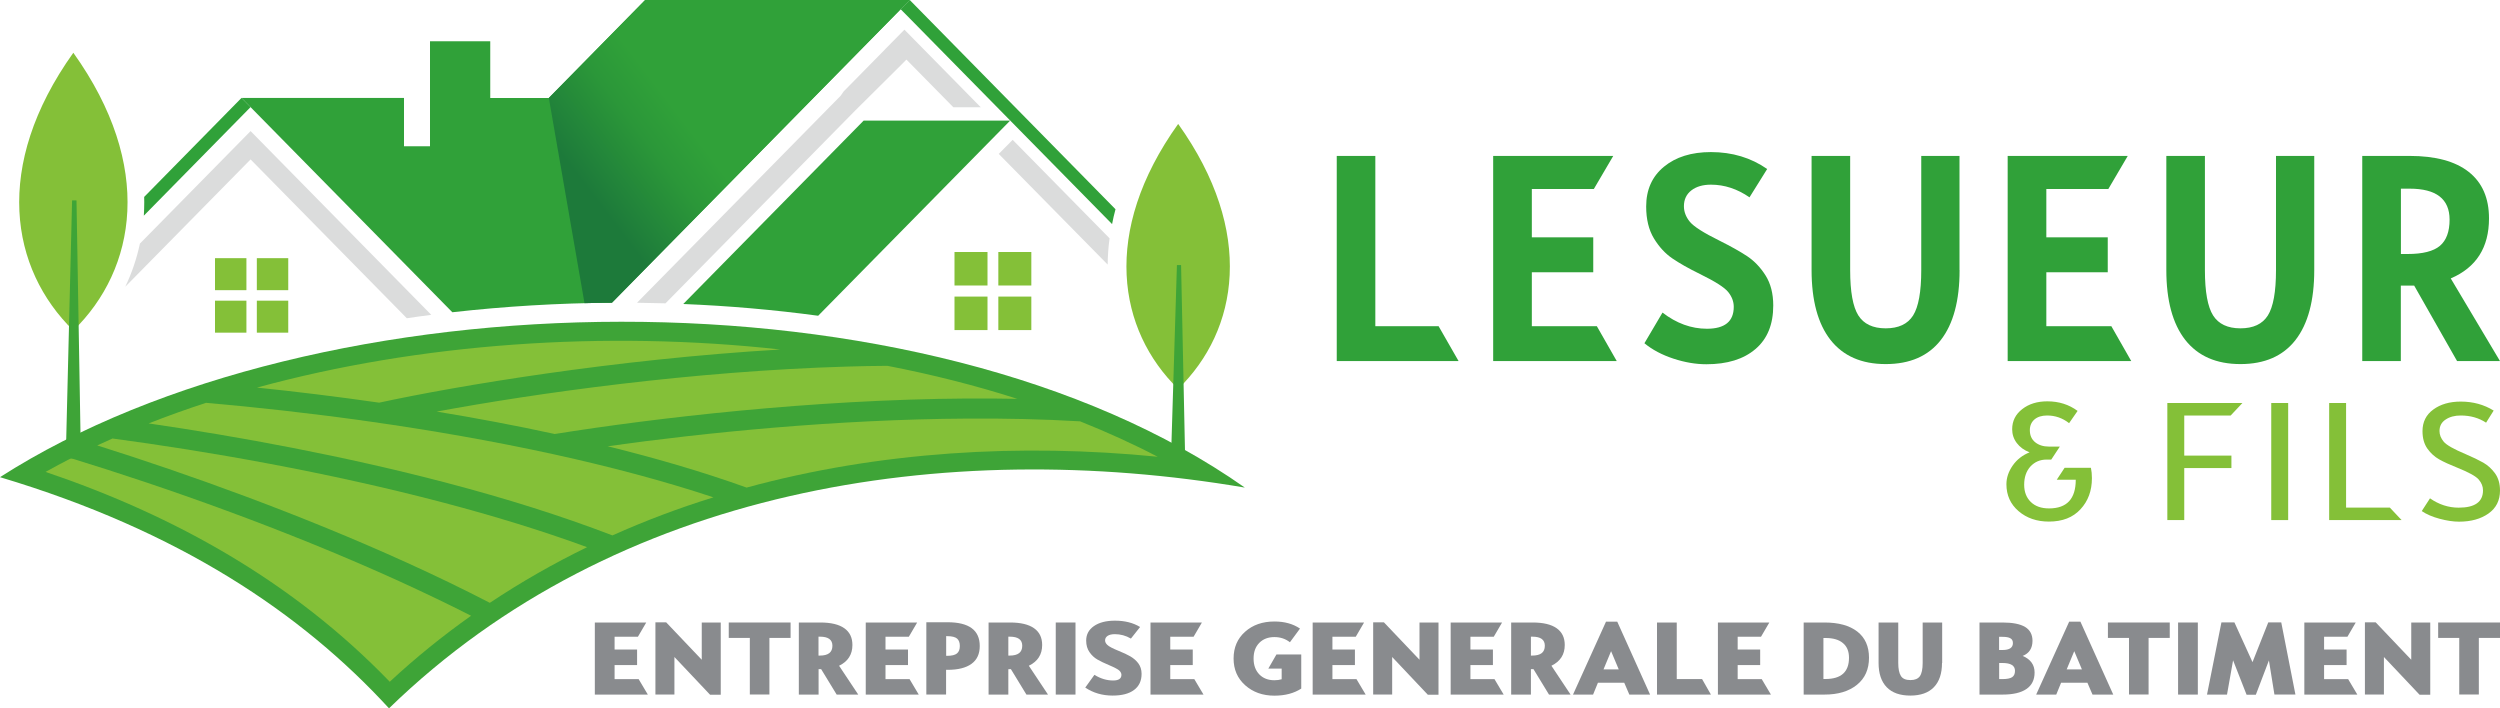 <?xml version="1.0" encoding="utf-8"?>
<!-- Generator: Adobe Illustrator 10.0, SVG Export Plug-In . SVG Version: 3.0.0 Build 76)  -->
<!DOCTYPE svg PUBLIC "-//W3C//DTD SVG 1.0//EN"    "http://www.w3.org/TR/2001/REC-SVG-20010904/DTD/svg10.dtd">
<svg  xmlns="http://www.w3.org/2000/svg" xmlns:xlink="http://www.w3.org/1999/xlink" xmlns:a="http://ns.adobe.com/AdobeSVGViewerExtensions/3.0/"
	 width="300" height="85" viewBox="0 0 300 85" overflow="visible" enable-background="new 0 0 300 85" xml:space="preserve">
	<g id="Calque_1">
		<g>
			<path fill-rule="evenodd" clip-rule="evenodd" fill="#3EA437" d="M149.38,58.51C110.96,31.48,38,32.89,0,57.26
				C21.52,63.69,36.23,73.61,46.68,85C73.89,58.56,113.38,52.39,149.38,58.51z"/>
			<path fill-rule="evenodd" clip-rule="evenodd" fill="#84C038" d="M8.53,54.99c-1.04,0.53-2.06,1.08-3.06,1.64
				C21,61.88,35.22,69.84,46.77,81.81c3.11-2.89,6.37-5.52,9.76-7.92c-2.81-1.43-5.69-2.8-8.59-4.13
				C34.14,63.48,19.68,58.41,8.53,54.99z"/>
			<path fill-rule="evenodd" clip-rule="evenodd" fill="#84C038" d="M13.5,52.62c-0.62,0.28-1.23,0.55-1.83,0.83
				c10.87,3.43,24.35,8.25,37.24,14.11c3.35,1.52,6.66,3.12,9.87,4.78c3.75-2.5,7.65-4.72,11.67-6.68
				c-5.49-2.01-11.34-3.79-17.26-5.35C39.21,56.63,24.83,54.14,13.5,52.62z"/>
			<path fill-rule="evenodd" clip-rule="evenodd" fill="#84C038" d="M24.72,48.34c-2.35,0.77-4.65,1.59-6.88,2.47
				c10.71,1.56,23.5,3.9,35.94,7.18c6.8,1.79,13.49,3.87,19.71,6.26c3.95-1.77,7.99-3.29,12.12-4.57c-6.03-2-12.5-3.7-19.05-5.14
				C51.67,51.27,36.36,49.35,24.72,48.34z"/>
			<path fill-rule="evenodd" clip-rule="evenodd" fill="#84C038" d="M138.92,54.81c-2.96-1.55-6.08-2.96-9.31-4.25
				c-4.43-0.26-8.97-0.36-13.52-0.33c-15.69,0.09-31.48,1.68-43.17,3.32c5.78,1.43,11.42,3.07,16.67,4.96
				C105.49,54.18,122.4,53.17,138.92,54.81z M122.08,47.86c-2-0.04-4-0.05-6.01-0.04c-18.64,0.12-37.49,2.34-49.5,4.26
				c-4.73-1.03-9.49-1.92-14.17-2.69c11.82-2.19,30.59-4.85,49.24-5.4c1.62-0.05,3.24-0.08,4.85-0.09
				C111.86,44.94,117.09,46.26,122.08,47.86z M93.63,41.94c-21.04-2.33-43.35-0.75-62.79,4.57c4.56,0.47,9.51,1.07,14.66,1.81
				C54.83,46.3,73.74,43.12,93.63,41.94z"/>
			<path fill-rule="evenodd" clip-rule="evenodd" fill="#717171" d="M137.82,28.61l7.14,6.4c-0.27,1.64-0.76,3.19-1.43,4.62
				l-5.84-5.23c-0.1-0.79-0.16-1.59-0.16-2.42C137.54,30.89,137.63,29.77,137.82,28.61z"/>
			<path fill-rule="evenodd" clip-rule="evenodd" fill="#84C038" d="M141.38,46.67c7.21-7.03,9.27-18.82,0-31.8
				C132.1,27.85,134.17,39.64,141.38,46.67z"/>
			<path fill-rule="evenodd" clip-rule="evenodd" fill="#84C038" d="M8.8,39.66c7.56-7.37,9.72-19.72,0-33.33
				C-0.91,19.94,1.25,32.29,8.8,39.66z"/>
			<path fill-rule="evenodd" clip-rule="evenodd" fill="#3EA437" d="M8.65,24.05h0.53l0.53,30.96H7.89L8.65,24.05z"/>
			<path fill-rule="evenodd" clip-rule="evenodd" fill="#3EA437" d="M141.23,31.81h0.5l0.5,23.79h-1.73L141.23,31.81z"/>
			<path fill-rule="evenodd" clip-rule="evenodd" fill="#30A139" d="M28.98,11.75L17.3,23.63c0,0.21,0.01,0.43,0.01,0.63
				c0,0.55-0.02,1.09-0.05,1.62l12.81-13.03L28.98,11.75z"/>
			<path fill-rule="evenodd" clip-rule="evenodd" fill="#DBDCDC" d="M51.75,37.78L30.07,15.73L16.79,29.23
				c-0.39,1.82-0.98,3.56-1.76,5.18l1.43-1.45l8.68-8.82l4.93-5.01l18.75,19.06C49.79,38.04,50.77,37.91,51.75,37.78z"/>
			<path fill-rule="evenodd" clip-rule="evenodd" fill="#30A139" d="M28.98,11.75h19.5v5.8h3.12v-5.8V4.95h7.23v6.81h7.03L77.42,0
				h31.75L73.43,36.33c-6.42,0.04-12.84,0.43-19.15,1.14L28.98,11.75z"/>
			<path fill-rule="evenodd" clip-rule="evenodd" fill="#DBDCDC" d="M133.15,28.6l-11.63-11.82l-1.67,1.69l13.07,13.28
				C132.93,30.72,133,29.67,133.15,28.6z"/>
			<path fill-rule="evenodd" clip-rule="evenodd" fill="#30A139" d="M133.86,25.11L109.17,0l-1.09,1.11l1.09,1.1l24.28,24.68
				C133.56,26.3,133.7,25.71,133.86,25.11z"/>
			<path fill-rule="evenodd" clip-rule="evenodd" fill="#30A139" d="M121.22,14.47L98.18,37.89c-5.33-0.72-10.75-1.19-16.19-1.41
				l21.65-22.01H121.22z"/>
			<path fill-rule="evenodd" clip-rule="evenodd" fill="#DBDCDC" d="M102.62,13.27L79.86,36.4c-1.14-0.03-2.28-0.05-3.42-0.07
				l24.44-24.84l0.36-0.52l4.95-5.03l0.07-0.08l2.27-2.3l9.16,9.31h-3.29l-5.63-5.72l-0.7,0.71l0,0L102.62,13.27z"/>
			<linearGradient id="XMLID_1_" gradientUnits="userSpaceOnUse" x1="81.42" y1="13.61" x2="70.146" y2="22.177">
				<stop  offset="0" style="stop-color:#30A139"/>
				<stop  offset="0.355" style="stop-color:#2B9739"/>
				<stop  offset="0.958" style="stop-color:#1E7C3A"/>
				<stop  offset="1" style="stop-color:#1D7A3A"/>
				<a:midPointStop  offset="0" style="stop-color:#30A139"/>
				<a:midPointStop  offset="0.59" style="stop-color:#30A139"/>
				<a:midPointStop  offset="1" style="stop-color:#1D7A3A"/>
			</linearGradient>
			<path fill-rule="evenodd" clip-rule="evenodd" fill="url(#XMLID_1_)" d="M65.86,11.75l4.28,24.63c1.1-0.03,2.19-0.05,3.29-0.05
				l34.65-35.23L109.17,0H77.42L65.86,11.75z"/>
			<path fill-rule="evenodd" clip-rule="evenodd" fill="#84C038" d="M25.8,36.08h3.77v3.84H25.8V36.08z M30.82,30.98h3.77v3.84
				h-3.77V30.98z M30.82,36.08h3.77v3.84h-3.77V36.08z M25.8,30.98h3.77v3.84H25.8V30.98z"/>
			<path fill-rule="evenodd" clip-rule="evenodd" fill="#84C038" d="M114.54,35.59h3.96v4.02h-3.96V35.59z M119.8,30.24h3.96v4.02
				h-3.96V30.24z M119.8,35.59h3.96v4.02h-3.96V35.59z M114.54,30.24h3.96v4.02h-3.96V30.24z"/>
		</g>
		<g>
			<path fill="#84C038" d="M250.91,56.13c0.08,0.38,0.12,0.8,0.12,1.25c0,1.51-0.46,2.75-1.37,3.73c-0.91,0.99-2.17,1.48-3.79,1.48
				c-1.46,0-2.67-0.42-3.64-1.25s-1.46-1.91-1.46-3.23c0-0.77,0.25-1.52,0.75-2.24c0.5-0.72,1.18-1.25,2.03-1.59
				c-0.66-0.25-1.17-0.63-1.54-1.12c-0.37-0.49-0.55-1.04-0.55-1.65c0-0.98,0.4-1.79,1.2-2.41c0.8-0.63,1.81-0.94,3.02-0.94
				c1.38,0,2.59,0.38,3.63,1.15l-1.02,1.47c-0.79-0.62-1.67-0.92-2.64-0.92c-0.64,0-1.14,0.16-1.51,0.47
				c-0.37,0.32-0.56,0.75-0.56,1.29c0,0.62,0.21,1.1,0.64,1.45c0.42,0.34,0.97,0.52,1.64,0.52h1.32l-1.03,1.56h-0.56
				c-0.79,0-1.43,0.28-1.94,0.83c-0.5,0.56-0.75,1.28-0.75,2.19c0,0.85,0.26,1.54,0.79,2.06c0.53,0.52,1.26,0.78,2.2,0.78
				c1.07,0,1.87-0.29,2.4-0.86c0.53-0.57,0.8-1.43,0.8-2.58h-2.28l0.94-1.43H250.91z"/>
			<path fill="#84C038" d="M269.09,48.36l-1.41,1.5h-5.57v4.81h5.66v1.5h-5.66v6.24h-2.03V48.36H269.09z"/>
			<path fill="#84C038" d="M274.58,62.41h-2.03V48.36h2.03V62.41z"/>
			<path fill="#84C038" d="M288.19,62.41h-8.69V48.36h2.03v12.55h5.25L288.19,62.41z"/>
			<path fill="#84C038" d="M298.33,50.72c-0.87-0.57-1.88-0.86-3.04-0.86c-0.73,0-1.33,0.16-1.82,0.49
				c-0.49,0.32-0.73,0.78-0.73,1.37c0,0.46,0.17,0.88,0.51,1.29c0.34,0.4,1.21,0.89,2.59,1.47c0.89,0.38,1.61,0.73,2.16,1.04
				c0.55,0.32,1.02,0.75,1.41,1.29c0.39,0.55,0.59,1.23,0.59,2.05c0,1.19-0.46,2.11-1.38,2.76c-0.92,0.65-2.1,0.98-3.54,0.98
				c-0.7,0-1.48-0.12-2.34-0.35c-0.86-0.23-1.57-0.54-2.13-0.92l0.99-1.53c1.06,0.74,2.21,1.12,3.44,1.12c0.97,0,1.7-0.17,2.19-0.52
				c0.49-0.35,0.73-0.87,0.73-1.56c0-0.46-0.17-0.89-0.51-1.29c-0.34-0.4-1.19-0.87-2.56-1.42c-0.9-0.36-1.63-0.69-2.18-1
				c-0.55-0.31-1.03-0.74-1.42-1.29c-0.39-0.55-0.59-1.25-0.59-2.1c0-1.1,0.43-1.97,1.3-2.6c0.86-0.63,1.96-0.95,3.29-0.95
				c1.48,0,2.79,0.36,3.95,1.08L298.33,50.72z"/>
		</g>
		<g>
			<path fill="#30A139" d="M175.03,43.33h-14.62V18.71h4.63v20.43h7.59L175.03,43.33z"/>
			<path fill="#30A139" d="M194.01,43.33h-14.83V18.71h14.41l-2.33,3.97h-7.44v5.8h7.37v4.19h-7.37v6.47h7.8L194.01,43.33z"/>
			<path fill="#30A139" d="M209.94,23.68c-1.46-1.01-3-1.52-4.63-1.52c-0.97,0-1.76,0.23-2.35,0.69c-0.59,0.46-0.89,1.09-0.89,1.9
				c0,0.65,0.23,1.27,0.7,1.85c0.47,0.58,1.66,1.34,3.57,2.28c1.36,0.68,2.47,1.3,3.33,1.87c0.85,0.57,1.59,1.34,2.2,2.31
				c0.61,0.97,0.92,2.17,0.92,3.6c0,2.27-0.71,4.02-2.14,5.23c-1.43,1.22-3.39,1.82-5.89,1.82c-1.26,0-2.57-0.22-3.94-0.67
				c-1.37-0.45-2.53-1.06-3.49-1.85l2.17-3.68c1.67,1.29,3.45,1.94,5.33,1.94c2.15,0,3.22-0.88,3.22-2.63
				c0-0.63-0.22-1.22-0.67-1.78c-0.45-0.56-1.58-1.27-3.39-2.16c-1.35-0.66-2.46-1.29-3.31-1.87s-1.59-1.38-2.21-2.4
				c-0.62-1.02-0.93-2.3-0.93-3.83c0-2.01,0.71-3.6,2.13-4.77c1.42-1.17,3.3-1.76,5.64-1.76c2.56,0,4.81,0.68,6.75,2.03
				L209.94,23.68z"/>
			<path fill="#30A139" d="M235.15,32.41c0,3.66-0.75,6.46-2.25,8.39c-1.5,1.93-3.71,2.89-6.62,2.89c-2.9,0-5.1-0.97-6.62-2.9
				c-1.51-1.93-2.27-4.73-2.27-8.38V18.71h4.63v13.71c0,2.59,0.33,4.4,0.98,5.43c0.65,1.03,1.75,1.55,3.28,1.55
				c1.54,0,2.64-0.51,3.29-1.54c0.65-1.03,0.98-2.84,0.98-5.44V18.71h4.59V32.41z"/>
			<path fill="#30A139" d="M255.75,43.33h-14.83V18.71h14.41l-2.33,3.97h-7.44v5.8h7.37v4.19h-7.37v6.47h7.8L255.75,43.33z"/>
			<path fill="#30A139" d="M277.71,32.41c0,3.66-0.75,6.46-2.25,8.39c-1.5,1.93-3.71,2.89-6.61,2.89c-2.9,0-5.1-0.97-6.62-2.9
				c-1.51-1.93-2.27-4.73-2.27-8.38V18.71h4.63v13.71c0,2.59,0.33,4.4,0.98,5.43c0.65,1.03,1.75,1.55,3.28,1.55
				c1.54,0,2.64-0.51,3.29-1.54c0.65-1.03,0.98-2.84,0.98-5.44V18.71h4.59V32.41z"/>
			<path fill="#30A139" d="M300,43.33h-5.15l-5.15-9.06h-1.6v9.06h-4.63V18.71h5.68c3.11,0,5.48,0.64,7.1,1.92
				c1.62,1.28,2.43,3.14,2.43,5.58c0,3.49-1.53,5.89-4.59,7.2L300,43.33z M288.11,30.48h0.8c1.82,0,3.11-0.33,3.88-0.98
				c0.77-0.65,1.16-1.7,1.16-3.14c0-2.48-1.6-3.72-4.79-3.72h-1.05V30.48z"/>
		</g>
		<g>
			<path fill="#898B8E" d="M77.74,83.35h-6.36V74.7h6.17l-1,1.71h-2.8v1.53h2.7v1.87h-2.7v1.69h2.89L77.74,83.35z"/>
			<path fill="#898B8E" d="M86.48,83.37h-1.27l-4.28-4.53v4.5h-2.28v-8.66h1.29l4.27,4.49V74.7h2.28V83.37z"/>
			<path fill="#898B8E" d="M94.87,76.55h-2.54v6.79h-2.35v-6.79h-2.53V74.7h7.42V76.55z"/>
			<path fill="#898B8E" d="M102.99,83.35h-2.59l-1.86-3.05h-0.31v3.05h-2.37V74.7h2.57c1.28,0,2.24,0.23,2.89,0.69
				c0.65,0.46,0.97,1.13,0.97,2.01c0,1.14-0.53,1.97-1.6,2.49L102.99,83.35z M98.22,78.67h0.16c1.01,0,1.51-0.39,1.51-1.18
				c0-0.73-0.5-1.09-1.49-1.09h-0.18V78.67z"/>
			<path fill="#898B8E" d="M110.25,83.35h-6.36V74.7h6.17l-1,1.71h-2.8v1.53h2.7v1.87h-2.7v1.69h2.89L110.25,83.35z"/>
			<path fill="#898B8E" d="M111.16,74.67h2.55c2.57,0,3.86,0.95,3.86,2.85c0,0.95-0.33,1.66-0.99,2.14
				c-0.66,0.48-1.62,0.72-2.87,0.72h-0.18v2.96h-2.37V74.67z M113.53,78.7h0.12c0.57,0,0.96-0.1,1.19-0.29
				c0.23-0.19,0.34-0.49,0.34-0.89c0-0.4-0.11-0.7-0.33-0.89c-0.22-0.19-0.62-0.29-1.18-0.29h-0.13V78.7z"/>
			<path fill="#898B8E" d="M125.76,83.35h-2.59l-1.86-3.05H121v3.05h-2.37V74.7h2.57c1.28,0,2.24,0.23,2.89,0.69
				c0.65,0.46,0.97,1.13,0.97,2.01c0,1.14-0.53,1.97-1.6,2.49L125.76,83.35z M121,78.67h0.16c1.01,0,1.51-0.39,1.51-1.18
				c0-0.73-0.5-1.09-1.49-1.09H121V78.67z"/>
			<path fill="#898B8E" d="M129.06,83.35h-2.37V74.7h2.37V83.35z"/>
			<path fill="#898B8E" d="M135.71,76.63c-0.61-0.36-1.26-0.53-1.93-0.53c-0.37,0-0.66,0.07-0.86,0.2
				c-0.21,0.14-0.31,0.32-0.31,0.55c0,0.19,0.09,0.37,0.27,0.54c0.18,0.18,0.63,0.42,1.37,0.72c0.57,0.23,1.04,0.45,1.4,0.66
				s0.68,0.48,0.94,0.82c0.26,0.35,0.4,0.77,0.4,1.27c0,0.84-0.3,1.49-0.91,1.94c-0.6,0.45-1.46,0.67-2.57,0.67
				c-1.23,0-2.33-0.32-3.28-0.96l1.1-1.53c0.72,0.45,1.47,0.68,2.25,0.68c0.66,0,0.99-0.23,0.99-0.68c0-0.17-0.08-0.34-0.24-0.5
				c-0.16-0.16-0.58-0.38-1.26-0.67c-0.56-0.23-1.02-0.46-1.39-0.67c-0.36-0.21-0.68-0.5-0.94-0.88c-0.26-0.37-0.4-0.83-0.4-1.39
				c0-0.73,0.31-1.31,0.93-1.74c0.62-0.43,1.46-0.65,2.52-0.65c1.18,0,2.18,0.25,3.02,0.76L135.71,76.63z"/>
			<path fill="#898B8E" d="M144.42,83.35h-6.36V74.7h6.17l-1,1.71h-2.8v1.53h2.7v1.87h-2.7v1.69h2.89L144.42,83.35z"/>
			<path fill="#898B8E" d="M156.15,82.63c-0.86,0.56-1.93,0.85-3.22,0.85c-1.41,0-2.58-0.42-3.51-1.25s-1.39-1.9-1.39-3.21
				c0-1.32,0.46-2.39,1.38-3.21c0.92-0.82,2.09-1.23,3.52-1.23c1.21,0,2.23,0.28,3.07,0.85l-1.21,1.64
				c-0.54-0.42-1.16-0.62-1.86-0.62c-0.75,0-1.36,0.23-1.82,0.7c-0.46,0.47-0.68,1.09-0.68,1.88c0,0.79,0.23,1.42,0.68,1.89
				c0.45,0.47,1.06,0.71,1.82,0.71c0.32,0,0.61-0.04,0.87-0.12v-1.28h-1.6l0.97-1.69h2.98V82.63z"/>
			<path fill="#898B8E" d="M163.88,83.35h-6.36V74.7h6.17l-1,1.71h-2.8v1.53h2.7v1.87h-2.7v1.69h2.89L163.88,83.35z"/>
			<path fill="#898B8E" d="M172.61,83.37h-1.27l-4.28-4.53v4.5h-2.28v-8.66h1.29l4.27,4.49V74.7h2.28V83.37z"/>
			<path fill="#898B8E" d="M180.44,83.35h-6.36V74.7h6.17l-1,1.71h-2.8v1.53h2.7v1.87h-2.7v1.69h2.89L180.44,83.35z"/>
			<path fill="#898B8E" d="M188.47,83.35h-2.59l-1.86-3.05h-0.31v3.05h-2.37V74.7h2.57c1.28,0,2.24,0.23,2.89,0.69
				c0.65,0.46,0.97,1.13,0.97,2.01c0,1.14-0.53,1.97-1.6,2.49L188.47,83.35z M183.71,78.67h0.16c1.01,0,1.51-0.39,1.51-1.18
				c0-0.73-0.5-1.09-1.49-1.09h-0.18V78.67z"/>
			<path fill="#898B8E" d="M198.01,83.35h-2.49l-0.61-1.42h-3.16l-0.58,1.42h-2.41l3.96-8.75h1.35L198.01,83.35z M194.25,80.33
				l-0.92-2.19l-0.91,2.19H194.25z"/>
			<path fill="#898B8E" d="M205.31,83.35h-6.47V74.7h2.37v6.79h3.04L205.31,83.35z"/>
			<path fill="#898B8E" d="M212.51,83.35h-6.36V74.7h6.17l-1,1.71h-2.8v1.53h2.7v1.87h-2.7v1.69h2.89L212.51,83.35z"/>
			<path fill="#898B8E" d="M216.44,74.7h2.49c1.7,0,3.01,0.36,3.95,1.09c0.93,0.73,1.4,1.77,1.4,3.14c0,1.38-0.48,2.47-1.45,3.25
				c-0.97,0.78-2.26,1.17-3.9,1.17h-2.49V74.7z M218.81,81.48h0.24c1.89,0,2.83-0.85,2.83-2.55c0-0.77-0.24-1.36-0.73-1.76
				c-0.48-0.41-1.18-0.61-2.09-0.61h-0.25V81.48z"/>
			<path fill="#898B8E" d="M233.04,79.56c0,1.27-0.33,2.24-0.98,2.91c-0.65,0.67-1.6,1-2.82,1c-1.23,0-2.18-0.33-2.83-1
				c-0.65-0.67-0.98-1.64-0.98-2.91V74.7h2.36v4.86c0,0.71,0.11,1.23,0.32,1.56c0.21,0.33,0.59,0.49,1.14,0.49
				c0.53,0,0.9-0.15,1.13-0.46c0.22-0.31,0.34-0.84,0.34-1.6V74.7h2.34V79.56z"/>
			<path fill="#898B8E" d="M242.72,78.71c0.95,0.4,1.43,1.07,1.43,1.99c0,0.88-0.33,1.54-0.98,1.98c-0.65,0.45-1.61,0.67-2.86,0.67
				h-2.77V74.7h2.76c1.22,0,2.13,0.18,2.72,0.54s0.88,0.92,0.88,1.67C243.89,77.8,243.5,78.4,242.72,78.71z M239.89,78h0.42
				c0.83,0,1.24-0.28,1.24-0.83c0-0.27-0.1-0.47-0.31-0.58c-0.21-0.12-0.52-0.17-0.95-0.17h-0.4V78z M239.89,81.49h0.42
				c0.54,0,0.92-0.08,1.15-0.23c0.22-0.15,0.34-0.4,0.34-0.76c0-0.63-0.5-0.94-1.5-0.94h-0.4V81.49z"/>
			<path fill="#898B8E" d="M253.59,83.35h-2.49l-0.61-1.42h-3.16l-0.58,1.42h-2.41l3.96-8.75h1.35L253.59,83.35z M249.83,80.33
				l-0.92-2.19l-0.91,2.19H249.83z"/>
			<path fill="#898B8E" d="M260.37,76.55h-2.54v6.79h-2.35v-6.79h-2.53V74.7h7.42V76.55z"/>
			<path fill="#898B8E" d="M263.74,83.35h-2.37V74.7h2.37V83.35z"/>
			<path fill="#898B8E" d="M275.45,83.34h-2.52l-0.66-4.09l-1.57,4.12h-1.11l-1.62-4.13l-0.73,4.11h-2.4l1.73-8.66h1.56l2.17,4.77
				l1.89-4.77h1.56L275.45,83.34z"/>
			<path fill="#898B8E" d="M282.88,83.35h-6.36V74.7h6.17l-1,1.71h-2.8v1.53h2.7v1.87h-2.7v1.69h2.89L282.88,83.35z"/>
			<path fill="#898B8E" d="M291.62,83.37h-1.27l-4.28-4.53v4.5h-2.28v-8.66h1.29l4.27,4.49V74.7h2.28V83.37z"/>
			<path fill="#898B8E" d="M300,76.55h-2.54v6.79h-2.35v-6.79h-2.53V74.7H300V76.55z"/>
		</g>
	</g>
</svg>

